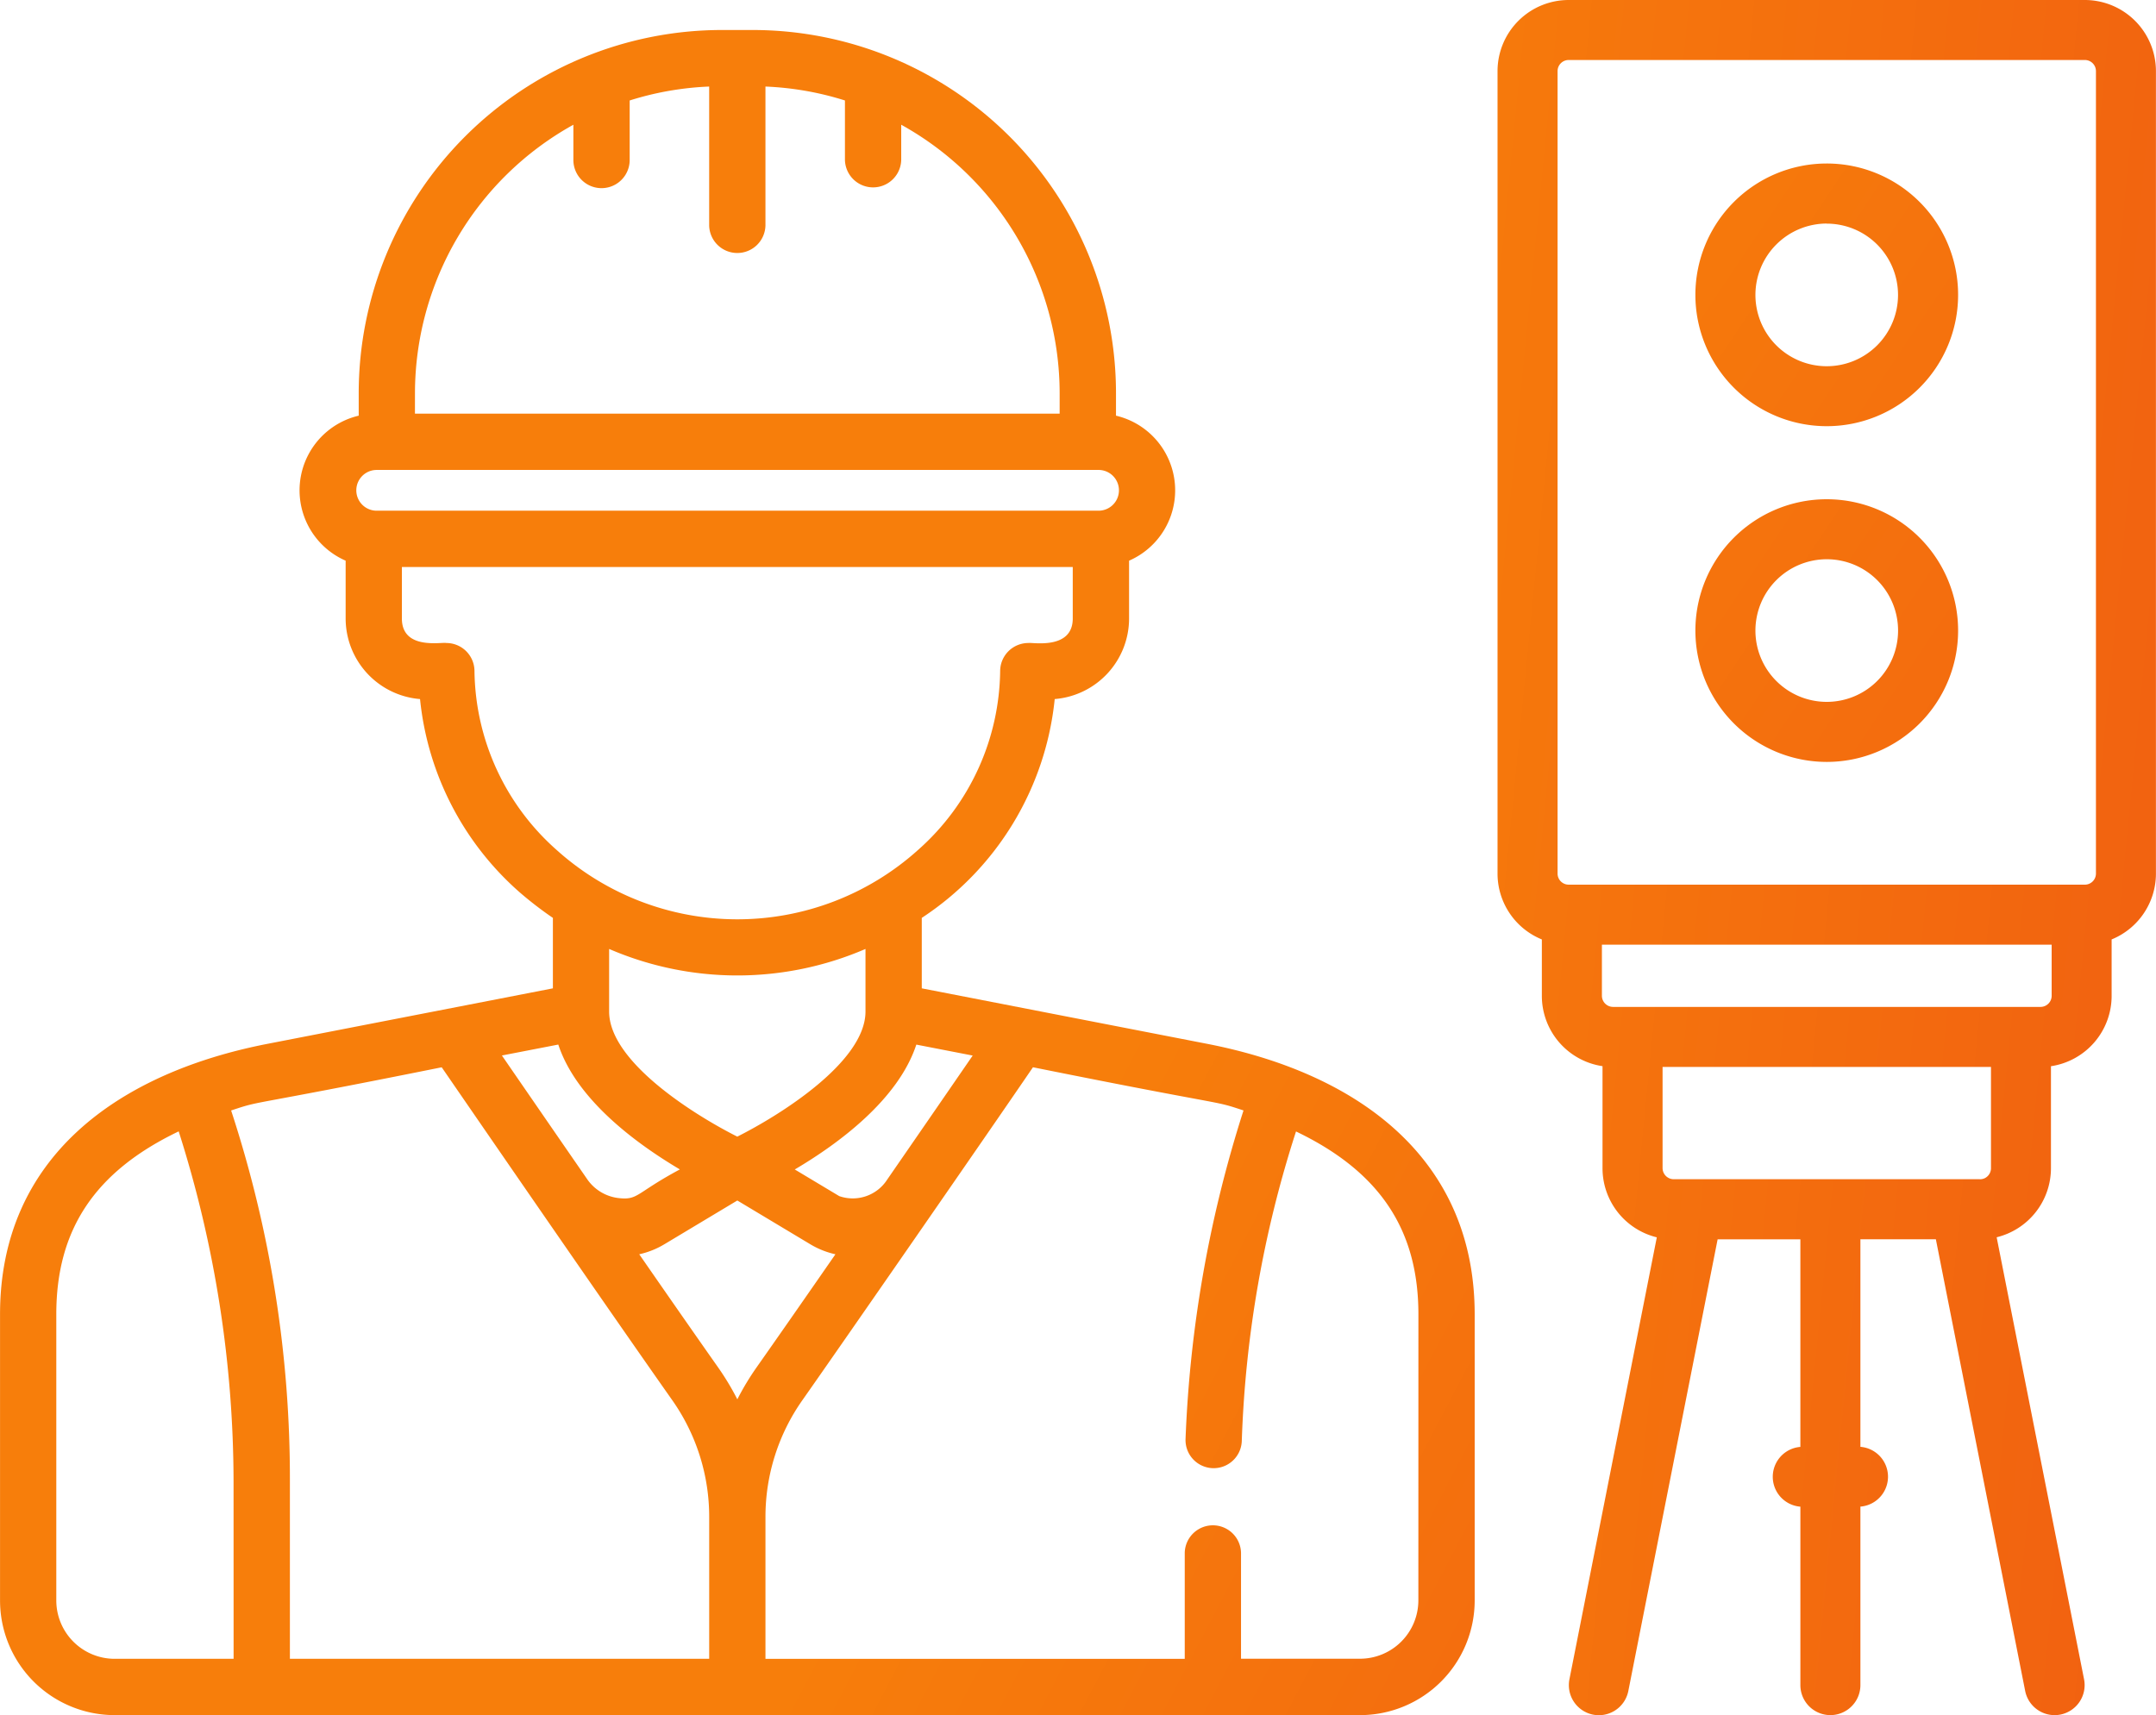 <svg id="Site_Survey" data-name="Site Survey" xmlns="http://www.w3.org/2000/svg" xmlns:xlink="http://www.w3.org/1999/xlink" width="102.171" height="81.293" viewBox="0 0 102.171 81.293">
  <defs>
    <linearGradient id="linear-gradient" x1="0.066" y1="0.352" x2="1.727" y2="1.322" gradientUnits="objectBoundingBox">
      <stop offset="0.376" stop-color="#f77e0b"/>
      <stop offset="1" stop-color="#ed4c14"/>
    </linearGradient>
    <linearGradient id="linear-gradient-2" x1="-1.7" y1="-0.072" x2="2.018" y2="0.881" xlink:href="#linear-gradient"/>
    <linearGradient id="linear-gradient-3" x1="-4.048" y1="-2.537" x2="5.27" y2="3.685" xlink:href="#linear-gradient"/>
    <linearGradient id="linear-gradient-4" x1="-4.638" y1="-2.93" x2="4.68" y2="3.29" xlink:href="#linear-gradient"/>
  </defs>
  <path id="Path_88" data-name="Path 88" d="M2761.775,110.879l-13.513-2.628v-3.339a14.106,14.106,0,0,0,6.3-10.372,3.835,3.835,0,0,0,3.524-3.818V87.981a3.636,3.636,0,0,0-.62-6.873V80.05a17.222,17.222,0,0,0-17.221-17.222H2738.8a17.222,17.222,0,0,0-17.221,17.221v1.059a3.636,3.636,0,0,0-.619,6.873v2.741a3.835,3.835,0,0,0,3.525,3.818,14.066,14.066,0,0,0,4.73,9.167,17.463,17.463,0,0,0,1.566,1.205v3.339l-13.513,2.628c-7.129,1.386-12.686,5.405-12.686,12.821v13.565a5.435,5.435,0,0,0,5.435,5.434h59.012a5.435,5.435,0,0,0,5.435-5.434V123.7C2774.462,116.308,2768.939,112.271,2761.775,110.879Zm-11.1.558c-.968,1.408-2.448,3.557-4.047,5.872a1.94,1.94,0,0,1-2.277.79l-2.107-1.263c2.055-1.213,4.9-3.3,5.76-5.918Zm-11.155,3.843c-2.025-1.02-6.063-3.539-6.074-5.92v-2.976a15.314,15.314,0,0,0,12.149,0v2.965C2745.595,111.735,2741.548,114.26,2739.52,115.28Zm-15.275-35.231a14.564,14.564,0,0,1,7.507-12.731V68.99a1.334,1.334,0,0,0,2.668,0V66.168a14.457,14.457,0,0,1,3.767-.66V72.1a1.334,1.334,0,0,0,2.667,0V65.508a14.466,14.466,0,0,1,3.767.66V68.99a1.334,1.334,0,0,0,2.667,0V67.318a14.564,14.564,0,0,1,7.508,12.731v.964h-30.552Zm-1.844,3.631h34.239a.966.966,0,0,1,0,1.932H2722.4A.966.966,0,0,1,2722.4,83.681Zm4.664,9.508a1.334,1.334,0,0,0-1.334-1.305c-.223-.055-2.106.347-2.106-1.162V88.28h31.792v2.441c0,1.506-1.934,1.12-2.107,1.162a1.335,1.335,0,0,0-1.333,1.305,11.5,11.5,0,0,1-3.887,8.5,12.8,12.8,0,0,1-17.137,0A11.5,11.5,0,0,1,2727.065,93.189Zm3.972,17.728c.864,2.621,3.707,4.7,5.761,5.918-2.112,1.131-1.962,1.469-2.922,1.356a2.1,2.1,0,0,1-1.474-.9c-1.595-2.309-3.071-4.452-4.037-5.856Zm-15.387,29.114h-5.635a2.767,2.767,0,0,1-2.767-2.767V123.7c0-4,1.815-6.76,5.8-8.669a54.881,54.881,0,0,1,2.6,16.611Zm22.538,0h-19.87v-8.39a55.958,55.958,0,0,0-2.785-17.6c1.557-.517.4-.119,9.979-2.047,2.752,4,7.89,11.464,10.918,15.768a9.6,9.6,0,0,1,1.758,5.553Zm1.333-12.3a12.472,12.472,0,0,0-.909-1.51c-1.024-1.454-2.353-3.363-3.739-5.364a3.987,3.987,0,0,0,1.191-.475l3.457-2.074,3.458,2.074a3.99,3.99,0,0,0,1.191.475c-1.387,2-2.715,3.909-3.739,5.364A12.509,12.509,0,0,0,2739.52,127.735Zm32.274,9.529a2.768,2.768,0,0,1-2.768,2.767h-5.636V135a1.334,1.334,0,0,0-2.667,0v5.032h-19.869v-6.719a9.6,9.6,0,0,1,1.757-5.552c1.722-2.448,8.815-12.683,10.919-15.769,9.573,1.927,8.419,1.529,9.978,2.047a58.161,58.161,0,0,0-2.747,15.572,1.333,1.333,0,0,0,2.665.1,53.376,53.376,0,0,1,2.57-14.676c3.983,1.909,5.8,4.672,5.8,8.668Z" transform="translate(-2704.58 -61.406)" fill="url(#linear-gradient)"/>
  <g id="Group_104" data-name="Group 104" transform="translate(70.967 0)">
    <path id="Path_89" data-name="Path 89" d="M3131.512,54.83h-24.461a3.371,3.371,0,0,0-3.371,3.371V96.235a3.369,3.369,0,0,0,2.1,3.122v2.673a3.37,3.37,0,0,0,2.875,3.334V110.2a3.372,3.372,0,0,0,2.573,3.277l-4.142,20.952a1.426,1.426,0,0,0,1.12,1.671,1.479,1.479,0,0,0,.277.027,1.424,1.424,0,0,0,1.395-1.147l4.232-21.408h3.921v9.838a1.421,1.421,0,0,0,0,2.833V134.7a1.422,1.422,0,1,0,2.845,0V126.24a1.421,1.421,0,0,0,0-2.833v-9.838h3.576l4.232,21.408a1.424,1.424,0,0,0,1.394,1.147,1.471,1.471,0,0,0,.277-.027,1.424,1.424,0,0,0,1.12-1.671l-4.142-20.952a3.373,3.373,0,0,0,2.573-3.277v-4.831a3.37,3.37,0,0,0,2.875-3.334V99.357a3.371,3.371,0,0,0,2.1-3.122V58.2A3.372,3.372,0,0,0,3131.512,54.83ZM3106.525,58.2a.527.527,0,0,1,.526-.526h24.461a.527.527,0,0,1,.526.526V96.235a.527.527,0,0,1-.526.526h-24.461a.527.527,0,0,1-.526-.526V58.2Zm20.01,52.522h-14.506a.508.508,0,0,1-.243-.06.527.527,0,0,1-.285-.468V105.4h15.563V110.2a.528.528,0,0,1-.284.468A.51.51,0,0,1,3126.535,110.724Zm3.317-8.405a.525.525,0,0,1-.439.238h-20.261a.53.53,0,0,1-.526-.526V99.606h21.313v2.424A.522.522,0,0,1,3129.852,102.318Z" transform="translate(-3103.68 -54.83)" fill="url(#linear-gradient-2)"/>
    <path id="Path_90" data-name="Path 90" d="M3162.635,110.869a6.225,6.225,0,1,0-6.225-6.224A6.225,6.225,0,0,0,3162.635,110.869Zm0-9.6a3.379,3.379,0,1,1-3.38,3.38A3.384,3.384,0,0,1,3162.635,101.265Z" transform="translate(-3147.034 -90.669)" fill="url(#linear-gradient-3)"/>
    <path id="Path_91" data-name="Path 91" d="M3162.635,200.351a6.225,6.225,0,1,0-6.225-6.225A6.227,6.227,0,0,0,3162.635,200.351Zm0-9.606a3.38,3.38,0,1,1-3.38,3.38A3.384,3.384,0,0,1,3162.635,190.745Z" transform="translate(-3147.034 -164.238)" fill="url(#linear-gradient-4)"/>
  </g>
</svg>
